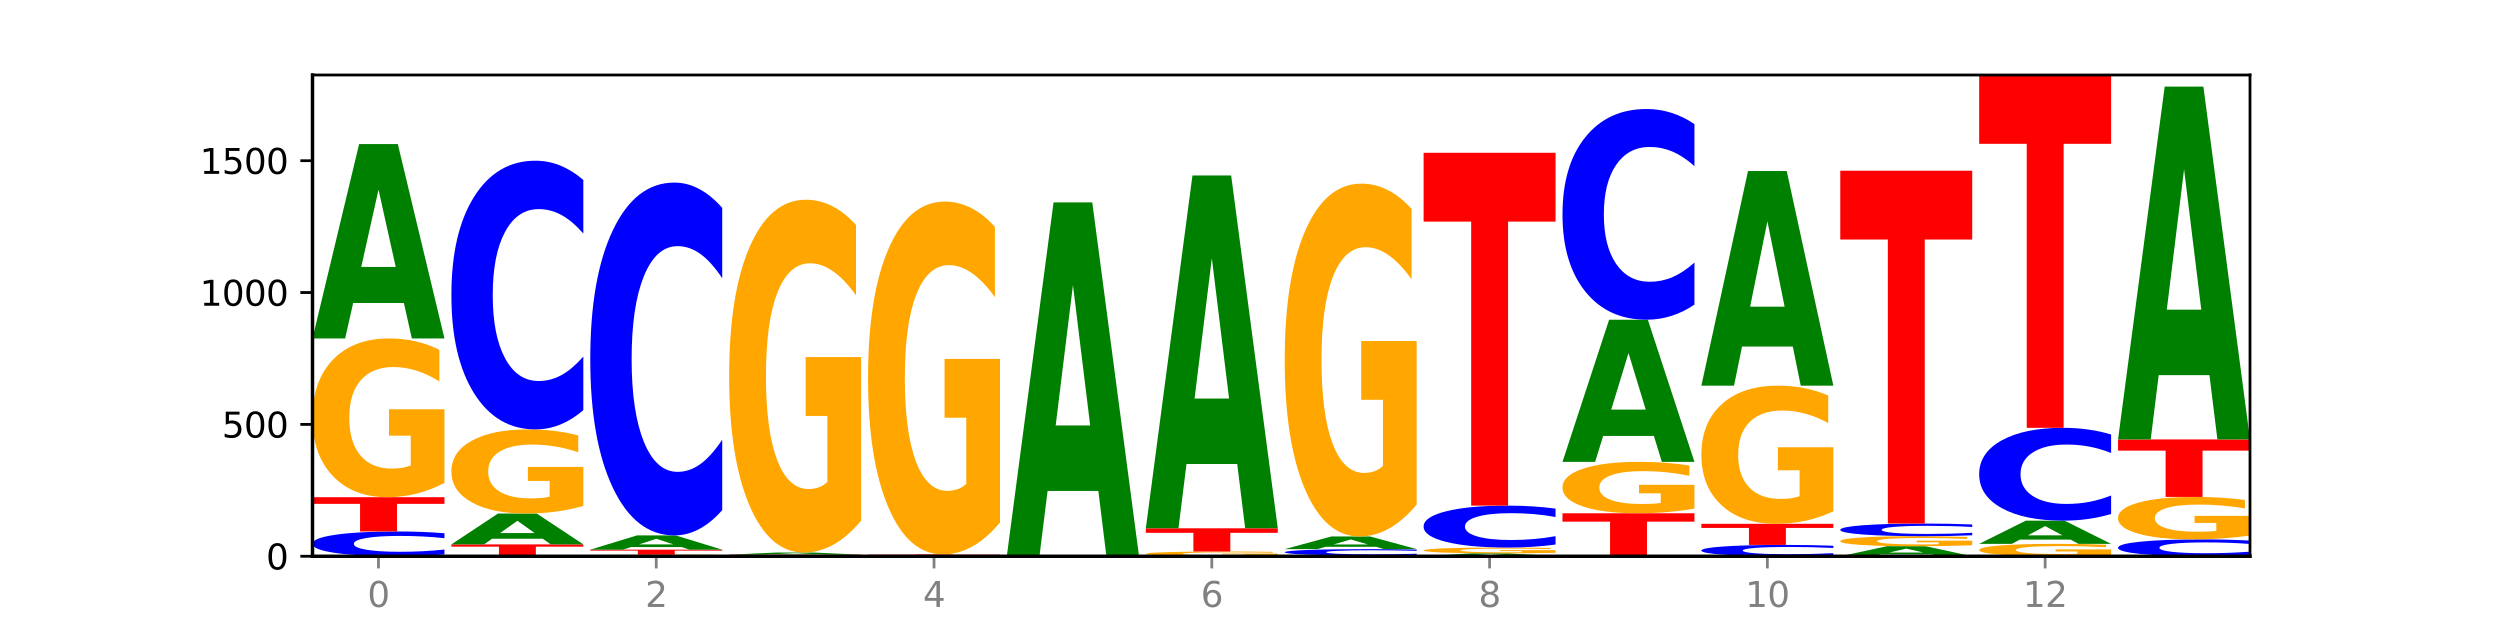 <?xml version="1.0" encoding="utf-8" standalone="no"?>
<!DOCTYPE svg PUBLIC "-//W3C//DTD SVG 1.1//EN"
  "http://www.w3.org/Graphics/SVG/1.1/DTD/svg11.dtd">
<svg xmlns:xlink="http://www.w3.org/1999/xlink" width="720pt" height="180pt" viewBox="0 0 720 180" xmlns="http://www.w3.org/2000/svg" version="1.1">
 <defs>
  <style type="text/css">*{stroke-linejoin: round; stroke-linecap: butt}</style>
 </defs>
 <g id="figure_1">
  <g id="patch_1">
   <path d="M 0 180 
L 720 180 
L 720 0 
L 0 0 
z
" style="fill: #ffffff"/>
  </g>
  <g id="axes_1">
   <g id="patch_2">
    <path d="M 90 160.2 
L 648 160.2 
L 648 21.6 
L 90 21.6 
z
" style="fill: #ffffff"/>
   </g>
   <g id="line2d_1">
    <path d="M 90 160.2 
L 648 160.2 
" clip-path="url(#p59bab46988)" style="fill: none; stroke: #000000; stroke-width: 0.5; stroke-linecap: square"/>
   </g>
   <g id="patch_3">
    <path d="M 128 159.688 
Q 124.821 159.942 121.384 160.07 
Q 117.947 160.2 114.204 160.2 
Q 103.04 160.2 96.52 159.239 
Q 90 158.277 90 156.633 
Q 90 154.983 96.52 154.023 
Q 103.04 153.061 114.204 153.061 
Q 117.947 153.061 121.384 153.191 
Q 124.821 153.319 128 153.573 
L 128 154.996 
Q 124.793 154.66 121.681 154.503 
Q 118.569 154.347 115.132 154.347 
Q 108.966 154.347 105.434 154.956 
Q 101.91 155.564 101.91 156.633 
Q 101.91 157.697 105.434 158.307 
Q 108.966 158.914 115.132 158.914 
Q 118.569 158.914 121.681 158.758 
Q 124.793 158.6 128 158.264 
L 128 159.688 
z
" clip-path="url(#p59bab46988)" style="fill: #0000ff"/>
   </g>
   <g id="patch_4">
    <path d="M 90 143.188 
L 128 143.188 
L 128 145.114 
L 114.329 145.114 
L 114.329 153.061 
L 103.698 153.061 
L 103.698 145.114 
L 90 145.114 
L 90 143.188 
z
" clip-path="url(#p59bab46988)" style="fill: #ff0000"/>
   </g>
   <g id="patch_5">
    <path d="M 128 139.052 
Q 124.168 141.12 120.046 142.159 
Q 115.924 143.188 111.529 143.188 
Q 101.599 143.188 95.8 137.031 
Q 90 130.873 90 120.343 
Q 90 109.69 95.902 103.58 
Q 101.812 97.469 112.091 97.469 
Q 116.052 97.469 119.68 98.3 
Q 123.316 99.122 126.535 100.746 
L 126.535 109.86 
Q 123.214 107.773 119.926 106.743 
Q 116.639 105.705 113.335 105.705 
Q 107.22 105.705 103.907 109.501 
Q 100.594 113.288 100.594 120.343 
Q 100.594 127.332 103.788 131.147 
Q 106.982 134.953 112.858 134.953 
Q 114.459 134.953 115.83 134.736 
Q 117.201 134.509 118.291 134.037 
L 118.291 125.481 
L 112.032 125.481 
L 112.032 117.859 
L 128 117.859 
L 128 139.052 
z
" clip-path="url(#p59bab46988)" style="fill: #ffa600"/>
   </g>
   <g id="patch_6">
    <path d="M 116.323 87.273 
L 101.708 87.273 
L 99.401 97.469 
L 90 97.469 
L 103.425 41.498 
L 114.575 41.498 
L 128 97.469 
L 118.607 97.469 
L 116.323 87.273 
z
M 104.039 76.885 
L 113.969 76.885 
L 109.012 54.621 
L 104.039 76.885 
z
" clip-path="url(#p59bab46988)" style="fill: #008000"/>
   </g>
   <g id="patch_7">
    <path d="M 130 156.782 
L 168 156.782 
L 168 157.449 
L 154.329 157.449 
L 154.329 160.2 
L 143.698 160.2 
L 143.698 157.449 
L 130 157.449 
L 130 156.782 
z
" clip-path="url(#p59bab46988)" style="fill: #ff0000"/>
   </g>
   <g id="patch_8">
    <path d="M 156.323 155.164 
L 141.708 155.164 
L 139.401 156.782 
L 130 156.782 
L 143.425 147.897 
L 154.575 147.897 
L 168 156.782 
L 158.607 156.782 
L 156.323 155.164 
z
M 144.039 153.515 
L 153.969 153.515 
L 149.012 149.98 
L 144.039 153.515 
z
" clip-path="url(#p59bab46988)" style="fill: #008000"/>
   </g>
   <g id="patch_9">
    <path d="M 168 145.705 
Q 164.168 146.801 160.046 147.351 
Q 155.924 147.897 151.529 147.897 
Q 141.599 147.897 135.8 144.634 
Q 130 141.371 130 135.791 
Q 130 130.146 135.902 126.908 
Q 141.812 123.67 152.091 123.67 
Q 156.052 123.67 159.68 124.111 
Q 163.316 124.546 166.535 125.407 
L 166.535 130.236 
Q 163.214 129.13 159.926 128.585 
Q 156.639 128.034 153.335 128.034 
Q 147.22 128.034 143.907 130.046 
Q 140.594 132.053 140.594 135.791 
Q 140.594 139.494 143.788 141.516 
Q 146.982 143.533 152.858 143.533 
Q 154.459 143.533 155.83 143.418 
Q 157.201 143.298 158.291 143.048 
L 158.291 138.514 
L 152.032 138.514 
L 152.032 134.475 
L 168 134.475 
L 168 145.705 
z
" clip-path="url(#p59bab46988)" style="fill: #ffa600"/>
   </g>
   <g id="patch_10">
    <path d="M 168 118.123 
Q 164.821 120.873 161.384 122.264 
Q 157.947 123.67 154.204 123.67 
Q 143.04 123.67 136.52 113.247 
Q 130 102.825 130 85 
Q 130 67.112 136.52 56.705 
Q 143.04 46.282 154.204 46.282 
Q 157.947 46.282 161.384 47.689 
Q 164.821 49.08 168 51.829 
L 168 67.256 
Q 164.793 63.611 161.681 61.916 
Q 158.569 60.222 155.132 60.222 
Q 148.966 60.222 145.434 66.824 
Q 141.91 73.41 141.91 85 
Q 141.91 96.542 145.434 103.144 
Q 148.966 109.731 155.132 109.731 
Q 158.569 109.731 161.681 108.036 
Q 164.793 106.326 168 102.681 
L 168 118.123 
z
" clip-path="url(#p59bab46988)" style="fill: #0000ff"/>
   </g>
   <g id="patch_11">
    <path d="M 208 160.159 
Q 204.168 160.179 200.046 160.19 
Q 195.924 160.2 191.529 160.2 
Q 181.599 160.2 175.8 160.139 
Q 170 160.077 170 159.972 
Q 170 159.866 175.902 159.805 
Q 181.812 159.744 192.091 159.744 
Q 196.052 159.744 199.68 159.753 
Q 203.316 159.761 206.535 159.777 
L 206.535 159.868 
Q 203.214 159.847 199.926 159.837 
Q 196.639 159.826 193.335 159.826 
Q 187.22 159.826 183.907 159.864 
Q 180.594 159.902 180.594 159.972 
Q 180.594 160.042 183.788 160.08 
Q 186.982 160.118 192.858 160.118 
Q 194.459 160.118 195.83 160.116 
Q 197.201 160.113 198.291 160.109 
L 198.291 160.024 
L 192.032 160.024 
L 192.032 159.948 
L 208 159.948 
L 208 160.159 
z
" clip-path="url(#p59bab46988)" style="fill: #ffa600"/>
   </g>
   <g id="patch_12">
    <path d="M 170 158.301 
L 208 158.301 
L 208 158.583 
L 194.329 158.583 
L 194.329 159.744 
L 183.698 159.744 
L 183.698 158.583 
L 170 158.583 
L 170 158.301 
z
" clip-path="url(#p59bab46988)" style="fill: #ff0000"/>
   </g>
   <g id="patch_13">
    <path d="M 196.323 157.554 
L 181.708 157.554 
L 179.401 158.301 
L 170 158.301 
L 183.425 154.2 
L 194.575 154.2 
L 208 158.301 
L 198.607 158.301 
L 196.323 157.554 
z
M 184.039 156.793 
L 193.969 156.793 
L 189.012 155.162 
L 184.039 156.793 
z
" clip-path="url(#p59bab46988)" style="fill: #008000"/>
   </g>
   <g id="patch_14">
    <path d="M 208 146.917 
Q 204.821 150.527 201.384 152.353 
Q 197.947 154.2 194.204 154.2 
Q 183.04 154.2 176.52 140.515 
Q 170 126.829 170 103.424 
Q 170 79.936 176.52 66.271 
Q 183.04 52.586 194.204 52.586 
Q 197.947 52.586 201.384 54.433 
Q 204.821 56.259 208 59.869 
L 208 80.125 
Q 204.793 75.339 201.681 73.114 
Q 198.569 70.889 195.132 70.889 
Q 188.966 70.889 185.434 79.558 
Q 181.91 88.206 181.91 103.424 
Q 181.91 118.58 185.434 127.249 
Q 188.966 135.897 195.132 135.897 
Q 198.569 135.897 201.681 133.672 
Q 204.793 131.426 208 126.64 
L 208 146.917 
z
" clip-path="url(#p59bab46988)" style="fill: #0000ff"/>
   </g>
   <g id="patch_15">
    <path d="M 210 159.744 
L 248 159.744 
L 248 159.833 
L 234.329 159.833 
L 234.329 160.2 
L 223.698 160.2 
L 223.698 159.833 
L 210 159.833 
L 210 159.744 
z
" clip-path="url(#p59bab46988)" style="fill: #ff0000"/>
   </g>
   <g id="patch_16">
    <path d="M 236.323 159.634 
L 221.708 159.634 
L 219.401 159.744 
L 210 159.744 
L 223.425 159.137 
L 234.575 159.137 
L 248 159.744 
L 238.607 159.744 
L 236.323 159.634 
z
M 224.039 159.521 
L 233.969 159.521 
L 229.012 159.279 
L 224.039 159.521 
z
" clip-path="url(#p59bab46988)" style="fill: #008000"/>
   </g>
   <g id="patch_17">
    <path d="M 248 149.943 
Q 244.168 154.54 240.046 156.849 
Q 235.924 159.137 231.529 159.137 
Q 221.599 159.137 215.8 145.451 
Q 210 131.765 210 108.361 
Q 210 84.684 215.902 71.103 
Q 221.812 57.522 232.091 57.522 
Q 236.052 57.522 239.68 59.369 
Q 243.316 61.195 246.535 64.806 
L 246.535 85.062 
Q 243.214 80.423 239.926 78.135 
Q 236.639 75.826 233.335 75.826 
Q 227.22 75.826 223.907 84.264 
Q 220.594 92.681 220.594 108.361 
Q 220.594 123.894 223.788 132.374 
Q 226.982 140.833 232.858 140.833 
Q 234.459 140.833 235.83 140.35 
Q 237.201 139.847 238.291 138.797 
L 238.291 119.78 
L 232.032 119.78 
L 232.032 102.84 
L 248 102.84 
L 248 149.943 
z
" clip-path="url(#p59bab46988)" style="fill: #ffa600"/>
   </g>
   <g id="patch_18">
    <path d="M 250 159.668 
L 288 159.668 
L 288 159.772 
L 274.329 159.772 
L 274.329 160.2 
L 263.698 160.2 
L 263.698 159.772 
L 250 159.772 
L 250 159.668 
z
" clip-path="url(#p59bab46988)" style="fill: #ff0000"/>
   </g>
   <g id="patch_19">
    <path d="M 288 150.475 
Q 284.168 155.071 280.046 157.38 
Q 275.924 159.668 271.529 159.668 
Q 261.599 159.668 255.8 145.983 
Q 250 132.297 250 108.893 
Q 250 85.215 255.902 71.635 
Q 261.812 58.054 272.091 58.054 
Q 276.052 58.054 279.68 59.901 
Q 283.316 61.727 286.535 65.337 
L 286.535 85.593 
Q 283.214 80.954 279.926 78.666 
Q 276.639 76.357 273.335 76.357 
Q 267.22 76.357 263.907 84.796 
Q 260.594 93.213 260.594 108.893 
Q 260.594 124.425 263.788 132.906 
Q 266.982 141.365 272.858 141.365 
Q 274.459 141.365 275.83 140.882 
Q 277.201 140.378 278.291 139.329 
L 278.291 120.311 
L 272.032 120.311 
L 272.032 103.372 
L 288 103.372 
L 288 150.475 
z
" clip-path="url(#p59bab46988)" style="fill: #ffa600"/>
   </g>
   <g id="patch_20">
    <path d="M 290 159.896 
L 328 159.896 
L 328 159.955 
L 314.329 159.955 
L 314.329 160.2 
L 303.698 160.2 
L 303.698 159.955 
L 290 159.955 
L 290 159.896 
z
" clip-path="url(#p59bab46988)" style="fill: #ff0000"/>
   </g>
   <g id="patch_21">
    <path d="M 316.323 141.385 
L 301.708 141.385 
L 299.401 159.896 
L 290 159.896 
L 303.425 58.282 
L 314.575 58.282 
L 328 159.896 
L 318.607 159.896 
L 316.323 141.385 
z
M 304.039 122.526 
L 313.969 122.526 
L 309.012 82.106 
L 304.039 122.526 
z
" clip-path="url(#p59bab46988)" style="fill: #008000"/>
   </g>
   <g id="patch_22">
    <path d="M 368 160.076 
Q 364.168 160.138 360.046 160.169 
Q 355.924 160.2 351.529 160.2 
Q 341.599 160.2 335.8 160.016 
Q 330 159.832 330 159.517 
Q 330 159.198 335.902 159.016 
Q 341.812 158.833 352.091 158.833 
Q 356.052 158.833 359.68 158.858 
Q 363.316 158.882 366.535 158.931 
L 366.535 159.203 
Q 363.214 159.141 359.926 159.11 
Q 356.639 159.079 353.335 159.079 
Q 347.22 159.079 343.907 159.193 
Q 340.594 159.306 340.594 159.517 
Q 340.594 159.726 343.788 159.84 
Q 346.982 159.954 352.858 159.954 
Q 354.459 159.954 355.83 159.947 
Q 357.201 159.94 358.291 159.926 
L 358.291 159.671 
L 352.032 159.671 
L 352.032 159.443 
L 368 159.443 
L 368 160.076 
z
" clip-path="url(#p59bab46988)" style="fill: #ffa600"/>
   </g>
   <g id="patch_23">
    <path d="M 330 152.15 
L 368 152.15 
L 368 153.453 
L 354.329 153.453 
L 354.329 158.833 
L 343.698 158.833 
L 343.698 153.453 
L 330 153.453 
L 330 152.15 
z
" clip-path="url(#p59bab46988)" style="fill: #ff0000"/>
   </g>
   <g id="patch_24">
    <path d="M 356.323 133.639 
L 341.708 133.639 
L 339.401 152.15 
L 330 152.15 
L 343.425 50.535 
L 354.575 50.535 
L 368 152.15 
L 358.607 152.15 
L 356.323 133.639 
z
M 344.039 114.779 
L 353.969 114.779 
L 349.012 74.36 
L 344.039 114.779 
z
" clip-path="url(#p59bab46988)" style="fill: #008000"/>
   </g>
   <g id="patch_25">
    <path d="M 370 159.972 
L 408 159.972 
L 408 160.017 
L 394.329 160.017 
L 394.329 160.2 
L 383.698 160.2 
L 383.698 160.017 
L 370 160.017 
L 370 159.972 
z
" clip-path="url(#p59bab46988)" style="fill: #ff0000"/>
   </g>
   <g id="patch_26">
    <path d="M 408 159.842 
Q 404.821 159.906 401.384 159.939 
Q 397.947 159.972 394.204 159.972 
Q 383.04 159.972 376.52 159.727 
Q 370 159.481 370 159.061 
Q 370 158.64 376.52 158.395 
Q 383.04 158.149 394.204 158.149 
Q 397.947 158.149 401.384 158.183 
Q 404.821 158.215 408 158.28 
L 408 158.643 
Q 404.793 158.558 401.681 158.518 
Q 398.569 158.478 395.132 158.478 
Q 388.966 158.478 385.434 158.633 
Q 381.91 158.788 381.91 159.061 
Q 381.91 159.333 385.434 159.489 
Q 388.966 159.644 395.132 159.644 
Q 398.569 159.644 401.681 159.604 
Q 404.793 159.564 408 159.478 
L 408 159.842 
z
" clip-path="url(#p59bab46988)" style="fill: #0000ff"/>
   </g>
   <g id="patch_27">
    <path d="M 396.323 157.485 
L 381.708 157.485 
L 379.401 158.149 
L 370 158.149 
L 383.425 154.504 
L 394.575 154.504 
L 408 158.149 
L 398.607 158.149 
L 396.323 157.485 
z
M 384.039 156.809 
L 393.969 156.809 
L 389.012 155.359 
L 384.039 156.809 
z
" clip-path="url(#p59bab46988)" style="fill: #008000"/>
   </g>
   <g id="patch_28">
    <path d="M 408 145.31 
Q 404.168 149.907 400.046 152.216 
Q 395.924 154.504 391.529 154.504 
Q 381.599 154.504 375.8 140.818 
Q 370 127.133 370 103.728 
Q 370 80.051 375.902 66.47 
Q 381.812 52.889 392.091 52.889 
Q 396.052 52.889 399.68 54.737 
Q 403.316 56.563 406.535 60.173 
L 406.535 80.429 
Q 403.214 75.79 399.926 73.502 
Q 396.639 71.193 393.335 71.193 
Q 387.22 71.193 383.907 79.631 
Q 380.594 88.048 380.594 103.728 
Q 380.594 119.261 383.788 127.741 
Q 386.982 136.2 392.858 136.2 
Q 394.459 136.2 395.83 135.718 
Q 397.201 135.214 398.291 134.164 
L 398.291 115.147 
L 392.032 115.147 
L 392.032 98.208 
L 408 98.208 
L 408 145.31 
z
" clip-path="url(#p59bab46988)" style="fill: #ffa600"/>
   </g>
   <g id="patch_29">
    <path d="M 436.323 160.048 
L 421.708 160.048 
L 419.401 160.2 
L 410 160.2 
L 423.425 159.365 
L 434.575 159.365 
L 448 160.2 
L 438.607 160.2 
L 436.323 160.048 
z
M 424.039 159.893 
L 433.969 159.893 
L 429.012 159.56 
L 424.039 159.893 
z
" clip-path="url(#p59bab46988)" style="fill: #008000"/>
   </g>
   <g id="patch_30">
    <path d="M 448 159.213 
Q 444.168 159.289 440.046 159.327 
Q 435.924 159.365 431.529 159.365 
Q 421.599 159.365 415.8 159.14 
Q 410 158.915 410 158.53 
Q 410 158.14 415.902 157.917 
Q 421.812 157.694 432.091 157.694 
Q 436.052 157.694 439.68 157.724 
Q 443.316 157.754 446.535 157.814 
L 446.535 158.147 
Q 443.214 158.07 439.926 158.033 
Q 436.639 157.995 433.335 157.995 
Q 427.22 157.995 423.907 158.134 
Q 420.594 158.272 420.594 158.53 
Q 420.594 158.785 423.788 158.925 
Q 426.982 159.064 432.858 159.064 
Q 434.459 159.064 435.83 159.056 
Q 437.201 159.047 438.291 159.03 
L 438.291 158.717 
L 432.032 158.717 
L 432.032 158.439 
L 448 158.439 
L 448 159.213 
z
" clip-path="url(#p59bab46988)" style="fill: #ffa600"/>
   </g>
   <g id="patch_31">
    <path d="M 448 156.828 
Q 444.821 157.257 441.384 157.474 
Q 437.947 157.694 434.204 157.694 
Q 423.04 157.694 416.52 156.067 
Q 410 154.441 410 151.66 
Q 410 148.869 416.52 147.245 
Q 423.04 145.619 434.204 145.619 
Q 437.947 145.619 441.384 145.838 
Q 444.821 146.055 448 146.484 
L 448 148.891 
Q 444.793 148.322 441.681 148.058 
Q 438.569 147.794 435.132 147.794 
Q 428.966 147.794 425.434 148.824 
Q 421.91 149.851 421.91 151.66 
Q 421.91 153.461 425.434 154.491 
Q 428.966 155.519 435.132 155.519 
Q 438.569 155.519 441.681 155.254 
Q 444.793 154.987 448 154.419 
L 448 156.828 
z
" clip-path="url(#p59bab46988)" style="fill: #0000ff"/>
   </g>
   <g id="patch_32">
    <path d="M 410 44.004 
L 448 44.004 
L 448 63.822 
L 434.329 63.822 
L 434.329 145.619 
L 423.698 145.619 
L 423.698 63.822 
L 410 63.822 
L 410 44.004 
z
" clip-path="url(#p59bab46988)" style="fill: #ff0000"/>
   </g>
   <g id="patch_33">
    <path d="M 450 147.821 
L 488 147.821 
L 488 150.235 
L 474.329 150.235 
L 474.329 160.2 
L 463.698 160.2 
L 463.698 150.235 
L 450 150.235 
L 450 147.821 
z
" clip-path="url(#p59bab46988)" style="fill: #ff0000"/>
   </g>
   <g id="patch_34">
    <path d="M 488 146.481 
Q 484.168 147.151 480.046 147.487 
Q 475.924 147.821 471.529 147.821 
Q 461.599 147.821 455.8 145.826 
Q 450 143.832 450 140.421 
Q 450 136.97 455.902 134.991 
Q 461.812 133.012 472.091 133.012 
Q 476.052 133.012 479.68 133.281 
Q 483.316 133.547 486.535 134.073 
L 486.535 137.025 
Q 483.214 136.349 479.926 136.016 
Q 476.639 135.679 473.335 135.679 
Q 467.22 135.679 463.907 136.909 
Q 460.594 138.136 460.594 140.421 
Q 460.594 142.685 463.788 143.921 
Q 466.982 145.153 472.858 145.153 
Q 474.459 145.153 475.83 145.083 
Q 477.201 145.01 478.291 144.857 
L 478.291 142.085 
L 472.032 142.085 
L 472.032 139.616 
L 488 139.616 
L 488 146.481 
z
" clip-path="url(#p59bab46988)" style="fill: #ffa600"/>
   </g>
   <g id="patch_35">
    <path d="M 476.323 125.555 
L 461.708 125.555 
L 459.401 133.012 
L 450 133.012 
L 463.425 92.077 
L 474.575 92.077 
L 488 133.012 
L 478.607 133.012 
L 476.323 125.555 
z
M 464.039 117.957 
L 473.969 117.957 
L 469.012 101.675 
L 464.039 117.957 
z
" clip-path="url(#p59bab46988)" style="fill: #008000"/>
   </g>
   <g id="patch_36">
    <path d="M 488 87.728 
Q 484.821 89.884 481.384 90.974 
Q 477.947 92.077 474.204 92.077 
Q 463.04 92.077 456.52 83.905 
Q 450 75.732 450 61.756 
Q 450 47.73 456.52 39.57 
Q 463.04 31.397 474.204 31.397 
Q 477.947 31.397 481.384 32.5 
Q 484.821 33.59 488 35.746 
L 488 47.842 
Q 484.793 44.984 481.681 43.656 
Q 478.569 42.327 475.132 42.327 
Q 468.966 42.327 465.434 47.504 
Q 461.91 52.668 461.91 61.756 
Q 461.91 70.806 465.434 75.983 
Q 468.966 81.147 475.132 81.147 
Q 478.569 81.147 481.681 79.818 
Q 484.793 78.477 488 75.619 
L 488 87.728 
z
" clip-path="url(#p59bab46988)" style="fill: #0000ff"/>
   </g>
   <g id="patch_37">
    <path d="M 528 159.966 
Q 524.821 160.082 521.384 160.141 
Q 517.947 160.2 514.204 160.2 
Q 503.04 160.2 496.52 159.76 
Q 490 159.32 490 158.568 
Q 490 157.813 496.52 157.374 
Q 503.04 156.934 514.204 156.934 
Q 517.947 156.934 521.384 156.994 
Q 524.821 157.052 528 157.168 
L 528 157.819 
Q 524.793 157.666 521.681 157.594 
Q 518.569 157.523 515.132 157.523 
Q 508.966 157.523 505.434 157.801 
Q 501.91 158.079 501.91 158.568 
Q 501.91 159.055 505.434 159.334 
Q 508.966 159.612 515.132 159.612 
Q 518.569 159.612 521.681 159.54 
Q 524.793 159.468 528 159.314 
L 528 159.966 
z
" clip-path="url(#p59bab46988)" style="fill: #0000ff"/>
   </g>
   <g id="patch_38">
    <path d="M 490 150.859 
L 528 150.859 
L 528 152.044 
L 514.329 152.044 
L 514.329 156.934 
L 503.698 156.934 
L 503.698 152.044 
L 490 152.044 
L 490 150.859 
z
" clip-path="url(#p59bab46988)" style="fill: #ff0000"/>
   </g>
   <g id="patch_39">
    <path d="M 528 147.258 
Q 524.168 149.058 520.046 149.963 
Q 515.924 150.859 511.529 150.859 
Q 501.599 150.859 495.8 145.499 
Q 490 140.139 490 130.973 
Q 490 121.701 495.902 116.382 
Q 501.812 111.063 512.091 111.063 
Q 516.052 111.063 519.68 111.787 
Q 523.316 112.502 526.535 113.916 
L 526.535 121.849 
Q 523.214 120.032 519.926 119.136 
Q 516.639 118.232 513.335 118.232 
Q 507.22 118.232 503.907 121.536 
Q 500.594 124.833 500.594 130.973 
Q 500.594 137.057 503.788 140.378 
Q 506.982 143.69 512.858 143.69 
Q 514.459 143.69 515.83 143.501 
Q 517.201 143.304 518.291 142.893 
L 518.291 135.445 
L 512.032 135.445 
L 512.032 128.811 
L 528 128.811 
L 528 147.258 
z
" clip-path="url(#p59bab46988)" style="fill: #ffa600"/>
   </g>
   <g id="patch_40">
    <path d="M 516.323 99.802 
L 501.708 99.802 
L 499.401 111.063 
L 490 111.063 
L 503.425 49.244 
L 514.575 49.244 
L 528 111.063 
L 518.607 111.063 
L 516.323 99.802 
z
M 504.039 88.328 
L 513.969 88.328 
L 509.012 63.738 
L 504.039 88.328 
z
" clip-path="url(#p59bab46988)" style="fill: #008000"/>
   </g>
   <g id="patch_41">
    <path d="M 556.323 159.674 
L 541.708 159.674 
L 539.401 160.2 
L 530 160.2 
L 543.425 157.314 
L 554.575 157.314 
L 568 160.2 
L 558.607 160.2 
L 556.323 159.674 
z
M 544.039 159.139 
L 553.969 159.139 
L 549.012 157.991 
L 544.039 159.139 
z
" clip-path="url(#p59bab46988)" style="fill: #008000"/>
   </g>
   <g id="patch_42">
    <path d="M 568 157.053 
Q 564.168 157.184 560.046 157.249 
Q 555.924 157.314 551.529 157.314 
Q 541.599 157.314 535.8 156.925 
Q 530 156.537 530 155.872 
Q 530 155.2 535.902 154.814 
Q 541.812 154.428 552.091 154.428 
Q 556.052 154.428 559.68 154.481 
Q 563.316 154.532 566.535 154.635 
L 566.535 155.21 
Q 563.214 155.079 559.926 155.014 
Q 556.639 154.948 553.335 154.948 
Q 547.22 154.948 543.907 155.188 
Q 540.594 155.427 540.594 155.872 
Q 540.594 156.313 543.788 156.554 
Q 546.982 156.794 552.858 156.794 
Q 554.459 156.794 555.83 156.781 
Q 557.201 156.766 558.291 156.736 
L 558.291 156.196 
L 552.032 156.196 
L 552.032 155.715 
L 568 155.715 
L 568 157.053 
z
" clip-path="url(#p59bab46988)" style="fill: #ffa600"/>
   </g>
   <g id="patch_43">
    <path d="M 568 154.167 
Q 564.821 154.296 561.384 154.362 
Q 557.947 154.428 554.204 154.428 
Q 543.04 154.428 536.52 153.937 
Q 530 153.446 530 152.607 
Q 530 151.764 536.52 151.274 
Q 543.04 150.783 554.204 150.783 
Q 557.947 150.783 561.384 150.849 
Q 564.821 150.915 568 151.044 
L 568 151.771 
Q 564.793 151.599 561.681 151.519 
Q 558.569 151.439 555.132 151.439 
Q 548.966 151.439 545.434 151.75 
Q 541.91 152.061 541.91 152.607 
Q 541.91 153.15 545.434 153.461 
Q 548.966 153.772 555.132 153.772 
Q 558.569 153.772 561.681 153.692 
Q 564.793 153.611 568 153.439 
L 568 154.167 
z
" clip-path="url(#p59bab46988)" style="fill: #0000ff"/>
   </g>
   <g id="patch_44">
    <path d="M 530 49.168 
L 568 49.168 
L 568 68.986 
L 554.329 68.986 
L 554.329 150.783 
L 543.698 150.783 
L 543.698 68.986 
L 530 68.986 
L 530 49.168 
z
" clip-path="url(#p59bab46988)" style="fill: #ff0000"/>
   </g>
   <g id="patch_45">
    <path d="M 608 159.877 
Q 604.168 160.039 600.046 160.12 
Q 595.924 160.2 591.529 160.2 
Q 581.599 160.2 575.8 159.719 
Q 570 159.239 570 158.416 
Q 570 157.585 575.902 157.108 
Q 581.812 156.631 592.091 156.631 
Q 596.052 156.631 599.68 156.695 
Q 603.316 156.76 606.535 156.886 
L 606.535 157.598 
Q 603.214 157.435 599.926 157.355 
Q 596.639 157.274 593.335 157.274 
Q 587.22 157.274 583.907 157.57 
Q 580.594 157.866 580.594 158.416 
Q 580.594 158.962 583.788 159.26 
Q 586.982 159.557 592.858 159.557 
Q 594.459 159.557 595.83 159.54 
Q 597.201 159.522 598.291 159.486 
L 598.291 158.818 
L 592.032 158.818 
L 592.032 158.222 
L 608 158.222 
L 608 159.877 
z
" clip-path="url(#p59bab46988)" style="fill: #ffa600"/>
   </g>
   <g id="patch_46">
    <path d="M 596.323 155.413 
L 581.708 155.413 
L 579.401 156.631 
L 570 156.631 
L 583.425 149.947 
L 594.575 149.947 
L 608 156.631 
L 598.607 156.631 
L 596.323 155.413 
z
M 584.039 154.173 
L 593.969 154.173 
L 589.012 151.514 
L 584.039 154.173 
z
" clip-path="url(#p59bab46988)" style="fill: #008000"/>
   </g>
   <g id="patch_47">
    <path d="M 608 148.031 
Q 604.821 148.981 601.384 149.461 
Q 597.947 149.947 594.204 149.947 
Q 583.04 149.947 576.52 146.347 
Q 570 142.747 570 136.589 
Q 570 130.41 576.52 126.815 
Q 583.04 123.215 594.204 123.215 
Q 597.947 123.215 601.384 123.701 
Q 604.821 124.181 608 125.131 
L 608 130.46 
Q 604.793 129.201 601.681 128.615 
Q 598.569 128.03 595.132 128.03 
Q 588.966 128.03 585.434 130.311 
Q 581.91 132.586 581.91 136.589 
Q 581.91 140.576 585.434 142.857 
Q 588.966 145.132 595.132 145.132 
Q 598.569 145.132 601.681 144.547 
Q 604.793 143.956 608 142.697 
L 608 148.031 
z
" clip-path="url(#p59bab46988)" style="fill: #0000ff"/>
   </g>
   <g id="patch_48">
    <path d="M 570 21.6 
L 608 21.6 
L 608 41.418 
L 594.329 41.418 
L 594.329 123.215 
L 583.698 123.215 
L 583.698 41.418 
L 570 41.418 
L 570 21.6 
z
" clip-path="url(#p59bab46988)" style="fill: #ff0000"/>
   </g>
   <g id="patch_49">
    <path d="M 648 159.852 
Q 644.821 160.024 641.384 160.112 
Q 637.947 160.2 634.204 160.2 
Q 623.04 160.2 616.52 159.545 
Q 610 158.891 610 157.771 
Q 610 156.648 616.52 155.994 
Q 623.04 155.34 634.204 155.34 
Q 637.947 155.34 641.384 155.428 
Q 644.821 155.515 648 155.688 
L 648 156.657 
Q 644.793 156.428 641.681 156.321 
Q 638.569 156.215 635.132 156.215 
Q 628.966 156.215 625.434 156.63 
Q 621.91 157.043 621.91 157.771 
Q 621.91 158.496 625.434 158.911 
Q 628.966 159.324 635.132 159.324 
Q 638.569 159.324 641.681 159.218 
Q 644.793 159.111 648 158.882 
L 648 159.852 
z
" clip-path="url(#p59bab46988)" style="fill: #0000ff"/>
   </g>
   <g id="patch_50">
    <path d="M 648 154.233 
Q 644.168 154.786 640.046 155.064 
Q 635.924 155.34 631.529 155.34 
Q 621.599 155.34 615.8 153.693 
Q 610 152.046 610 149.23 
Q 610 146.381 615.902 144.746 
Q 621.812 143.112 632.091 143.112 
Q 636.052 143.112 639.68 143.335 
Q 643.316 143.554 646.535 143.989 
L 646.535 146.426 
Q 643.214 145.868 639.926 145.593 
Q 636.639 145.315 633.335 145.315 
Q 627.22 145.315 623.907 146.33 
Q 620.594 147.343 620.594 149.23 
Q 620.594 151.099 623.788 152.119 
Q 626.982 153.137 632.858 153.137 
Q 634.459 153.137 635.83 153.079 
Q 637.201 153.018 638.291 152.892 
L 638.291 150.604 
L 632.032 150.604 
L 632.032 148.565 
L 648 148.565 
L 648 154.233 
z
" clip-path="url(#p59bab46988)" style="fill: #ffa600"/>
   </g>
   <g id="patch_51">
    <path d="M 610 126.556 
L 648 126.556 
L 648 129.785 
L 634.329 129.785 
L 634.329 143.112 
L 623.698 143.112 
L 623.698 129.785 
L 610 129.785 
L 610 126.556 
z
" clip-path="url(#p59bab46988)" style="fill: #ff0000"/>
   </g>
   <g id="patch_52">
    <path d="M 636.323 108.045 
L 621.708 108.045 
L 619.401 126.556 
L 610 126.556 
L 623.425 24.942 
L 634.575 24.942 
L 648 126.556 
L 638.607 126.556 
L 636.323 108.045 
z
M 624.039 89.186 
L 633.969 89.186 
L 629.012 48.766 
L 624.039 89.186 
z
" clip-path="url(#p59bab46988)" style="fill: #008000"/>
   </g>
   <g id="matplotlib.axis_1">
    <g id="xtick_1">
     <g id="line2d_2">
      <defs>
       <path id="md8cec6ebea" d="M 0 0 
L 0 3.5 
" style="stroke: #808080; stroke-width: 0.8"/>
      </defs>
      <g>
       <use xlink:href="#md8cec6ebea" x="109" y="160.2" style="fill: #808080; stroke: #808080; stroke-width: 0.8"/>
      </g>
     </g>
     <g id="text_1">
      <!-- 0 -->
      <g style="fill: #808080" transform="translate(105.819 174.798) scale(0.1 -0.1)">
       <defs>
        <path id="DejaVuSans-30" d="M 2034 4250 
Q 1547 4250 1301 3770 
Q 1056 3291 1056 2328 
Q 1056 1369 1301 889 
Q 1547 409 2034 409 
Q 2525 409 2770 889 
Q 3016 1369 3016 2328 
Q 3016 3291 2770 3770 
Q 2525 4250 2034 4250 
z
M 2034 4750 
Q 2819 4750 3233 4129 
Q 3647 3509 3647 2328 
Q 3647 1150 3233 529 
Q 2819 -91 2034 -91 
Q 1250 -91 836 529 
Q 422 1150 422 2328 
Q 422 3509 836 4129 
Q 1250 4750 2034 4750 
z
" transform="scale(0.016)"/>
       </defs>
       <use xlink:href="#DejaVuSans-30"/>
      </g>
     </g>
    </g>
    <g id="xtick_2">
     <g id="line2d_3">
      <g>
       <use xlink:href="#md8cec6ebea" x="189" y="160.2" style="fill: #808080; stroke: #808080; stroke-width: 0.8"/>
      </g>
     </g>
     <g id="text_2">
      <!-- 2 -->
      <g style="fill: #808080" transform="translate(185.819 174.798) scale(0.1 -0.1)">
       <defs>
        <path id="DejaVuSans-32" d="M 1228 531 
L 3431 531 
L 3431 0 
L 469 0 
L 469 531 
Q 828 903 1448 1529 
Q 2069 2156 2228 2338 
Q 2531 2678 2651 2914 
Q 2772 3150 2772 3378 
Q 2772 3750 2511 3984 
Q 2250 4219 1831 4219 
Q 1534 4219 1204 4116 
Q 875 4013 500 3803 
L 500 4441 
Q 881 4594 1212 4672 
Q 1544 4750 1819 4750 
Q 2544 4750 2975 4387 
Q 3406 4025 3406 3419 
Q 3406 3131 3298 2873 
Q 3191 2616 2906 2266 
Q 2828 2175 2409 1742 
Q 1991 1309 1228 531 
z
" transform="scale(0.016)"/>
       </defs>
       <use xlink:href="#DejaVuSans-32"/>
      </g>
     </g>
    </g>
    <g id="xtick_3">
     <g id="line2d_4">
      <g>
       <use xlink:href="#md8cec6ebea" x="269" y="160.2" style="fill: #808080; stroke: #808080; stroke-width: 0.8"/>
      </g>
     </g>
     <g id="text_3">
      <!-- 4 -->
      <g style="fill: #808080" transform="translate(265.819 174.798) scale(0.1 -0.1)">
       <defs>
        <path id="DejaVuSans-34" d="M 2419 4116 
L 825 1625 
L 2419 1625 
L 2419 4116 
z
M 2253 4666 
L 3047 4666 
L 3047 1625 
L 3713 1625 
L 3713 1100 
L 3047 1100 
L 3047 0 
L 2419 0 
L 2419 1100 
L 313 1100 
L 313 1709 
L 2253 4666 
z
" transform="scale(0.016)"/>
       </defs>
       <use xlink:href="#DejaVuSans-34"/>
      </g>
     </g>
    </g>
    <g id="xtick_4">
     <g id="line2d_5">
      <g>
       <use xlink:href="#md8cec6ebea" x="349" y="160.2" style="fill: #808080; stroke: #808080; stroke-width: 0.8"/>
      </g>
     </g>
     <g id="text_4">
      <!-- 6 -->
      <g style="fill: #808080" transform="translate(345.819 174.798) scale(0.1 -0.1)">
       <defs>
        <path id="DejaVuSans-36" d="M 2113 2584 
Q 1688 2584 1439 2293 
Q 1191 2003 1191 1497 
Q 1191 994 1439 701 
Q 1688 409 2113 409 
Q 2538 409 2786 701 
Q 3034 994 3034 1497 
Q 3034 2003 2786 2293 
Q 2538 2584 2113 2584 
z
M 3366 4563 
L 3366 3988 
Q 3128 4100 2886 4159 
Q 2644 4219 2406 4219 
Q 1781 4219 1451 3797 
Q 1122 3375 1075 2522 
Q 1259 2794 1537 2939 
Q 1816 3084 2150 3084 
Q 2853 3084 3261 2657 
Q 3669 2231 3669 1497 
Q 3669 778 3244 343 
Q 2819 -91 2113 -91 
Q 1303 -91 875 529 
Q 447 1150 447 2328 
Q 447 3434 972 4092 
Q 1497 4750 2381 4750 
Q 2619 4750 2861 4703 
Q 3103 4656 3366 4563 
z
" transform="scale(0.016)"/>
       </defs>
       <use xlink:href="#DejaVuSans-36"/>
      </g>
     </g>
    </g>
    <g id="xtick_5">
     <g id="line2d_6">
      <g>
       <use xlink:href="#md8cec6ebea" x="429" y="160.2" style="fill: #808080; stroke: #808080; stroke-width: 0.8"/>
      </g>
     </g>
     <g id="text_5">
      <!-- 8 -->
      <g style="fill: #808080" transform="translate(425.819 174.798) scale(0.1 -0.1)">
       <defs>
        <path id="DejaVuSans-38" d="M 2034 2216 
Q 1584 2216 1326 1975 
Q 1069 1734 1069 1313 
Q 1069 891 1326 650 
Q 1584 409 2034 409 
Q 2484 409 2743 651 
Q 3003 894 3003 1313 
Q 3003 1734 2745 1975 
Q 2488 2216 2034 2216 
z
M 1403 2484 
Q 997 2584 770 2862 
Q 544 3141 544 3541 
Q 544 4100 942 4425 
Q 1341 4750 2034 4750 
Q 2731 4750 3128 4425 
Q 3525 4100 3525 3541 
Q 3525 3141 3298 2862 
Q 3072 2584 2669 2484 
Q 3125 2378 3379 2068 
Q 3634 1759 3634 1313 
Q 3634 634 3220 271 
Q 2806 -91 2034 -91 
Q 1263 -91 848 271 
Q 434 634 434 1313 
Q 434 1759 690 2068 
Q 947 2378 1403 2484 
z
M 1172 3481 
Q 1172 3119 1398 2916 
Q 1625 2713 2034 2713 
Q 2441 2713 2670 2916 
Q 2900 3119 2900 3481 
Q 2900 3844 2670 4047 
Q 2441 4250 2034 4250 
Q 1625 4250 1398 4047 
Q 1172 3844 1172 3481 
z
" transform="scale(0.016)"/>
       </defs>
       <use xlink:href="#DejaVuSans-38"/>
      </g>
     </g>
    </g>
    <g id="xtick_6">
     <g id="line2d_7">
      <g>
       <use xlink:href="#md8cec6ebea" x="509" y="160.2" style="fill: #808080; stroke: #808080; stroke-width: 0.8"/>
      </g>
     </g>
     <g id="text_6">
      <!-- 10 -->
      <g style="fill: #808080" transform="translate(502.637 174.798) scale(0.1 -0.1)">
       <defs>
        <path id="DejaVuSans-31" d="M 794 531 
L 1825 531 
L 1825 4091 
L 703 3866 
L 703 4441 
L 1819 4666 
L 2450 4666 
L 2450 531 
L 3481 531 
L 3481 0 
L 794 0 
L 794 531 
z
" transform="scale(0.016)"/>
       </defs>
       <use xlink:href="#DejaVuSans-31"/>
       <use xlink:href="#DejaVuSans-30" x="63.623"/>
      </g>
     </g>
    </g>
    <g id="xtick_7">
     <g id="line2d_8">
      <g>
       <use xlink:href="#md8cec6ebea" x="589" y="160.2" style="fill: #808080; stroke: #808080; stroke-width: 0.8"/>
      </g>
     </g>
     <g id="text_7">
      <!-- 12 -->
      <g style="fill: #808080" transform="translate(582.638 174.798) scale(0.1 -0.1)">
       <use xlink:href="#DejaVuSans-31"/>
       <use xlink:href="#DejaVuSans-32" x="63.623"/>
      </g>
     </g>
    </g>
   </g>
   <g id="matplotlib.axis_2">
    <g id="ytick_1">
     <g id="line2d_9">
      <defs>
       <path id="m13111dfd9c" d="M 0 0 
L -3.5 0 
" style="stroke: #000000; stroke-width: 0.8"/>
      </defs>
      <g>
       <use xlink:href="#m13111dfd9c" x="90" y="160.2" style="stroke: #000000; stroke-width: 0.8"/>
      </g>
     </g>
     <g id="text_8">
      <!-- 0 -->
      <g transform="translate(76.638 163.999) scale(0.1 -0.1)">
       <use xlink:href="#DejaVuSans-30"/>
      </g>
     </g>
    </g>
    <g id="ytick_2">
     <g id="line2d_10">
      <g>
       <use xlink:href="#m13111dfd9c" x="90" y="122.227" style="stroke: #000000; stroke-width: 0.8"/>
      </g>
     </g>
     <g id="text_9">
      <!-- 500 -->
      <g transform="translate(63.913 126.027) scale(0.1 -0.1)">
       <defs>
        <path id="DejaVuSans-35" d="M 691 4666 
L 3169 4666 
L 3169 4134 
L 1269 4134 
L 1269 2991 
Q 1406 3038 1543 3061 
Q 1681 3084 1819 3084 
Q 2600 3084 3056 2656 
Q 3513 2228 3513 1497 
Q 3513 744 3044 326 
Q 2575 -91 1722 -91 
Q 1428 -91 1123 -41 
Q 819 9 494 109 
L 494 744 
Q 775 591 1075 516 
Q 1375 441 1709 441 
Q 2250 441 2565 725 
Q 2881 1009 2881 1497 
Q 2881 1984 2565 2268 
Q 2250 2553 1709 2553 
Q 1456 2553 1204 2497 
Q 953 2441 691 2322 
L 691 4666 
z
" transform="scale(0.016)"/>
       </defs>
       <use xlink:href="#DejaVuSans-35"/>
       <use xlink:href="#DejaVuSans-30" x="63.623"/>
       <use xlink:href="#DejaVuSans-30" x="127.246"/>
      </g>
     </g>
    </g>
    <g id="ytick_3">
     <g id="line2d_11">
      <g>
       <use xlink:href="#m13111dfd9c" x="90" y="84.255" style="stroke: #000000; stroke-width: 0.8"/>
      </g>
     </g>
     <g id="text_10">
      <!-- 1000 -->
      <g transform="translate(57.55 88.054) scale(0.1 -0.1)">
       <use xlink:href="#DejaVuSans-31"/>
       <use xlink:href="#DejaVuSans-30" x="63.623"/>
       <use xlink:href="#DejaVuSans-30" x="127.246"/>
       <use xlink:href="#DejaVuSans-30" x="190.869"/>
      </g>
     </g>
    </g>
    <g id="ytick_4">
     <g id="line2d_12">
      <g>
       <use xlink:href="#m13111dfd9c" x="90" y="46.282" style="stroke: #000000; stroke-width: 0.8"/>
      </g>
     </g>
     <g id="text_11">
      <!-- 1500 -->
      <g transform="translate(57.55 50.081) scale(0.1 -0.1)">
       <use xlink:href="#DejaVuSans-31"/>
       <use xlink:href="#DejaVuSans-35" x="63.623"/>
       <use xlink:href="#DejaVuSans-30" x="127.246"/>
       <use xlink:href="#DejaVuSans-30" x="190.869"/>
      </g>
     </g>
    </g>
   </g>
   <g id="patch_53">
    <path d="M 90 160.2 
L 90 21.6 
" style="fill: none; stroke: #000000; stroke-linejoin: miter; stroke-linecap: square"/>
   </g>
   <g id="patch_54">
    <path d="M 648 160.2 
L 648 21.6 
" style="fill: none; stroke: #000000; stroke-width: 0.8; stroke-linejoin: miter; stroke-linecap: square"/>
   </g>
   <g id="patch_55">
    <path d="M 90 160.2 
L 648 160.2 
" style="fill: none; stroke: #000000; stroke-linejoin: miter; stroke-linecap: square"/>
   </g>
   <g id="patch_56">
    <path d="M 90 21.6 
L 648 21.6 
" style="fill: none; stroke: #000000; stroke-width: 0.8; stroke-linejoin: miter; stroke-linecap: square"/>
   </g>
  </g>
 </g>
 <defs>
  <clipPath id="p59bab46988">
   <rect x="90" y="21.6" width="558" height="138.6"/>
  </clipPath>
 </defs>
</svg>
